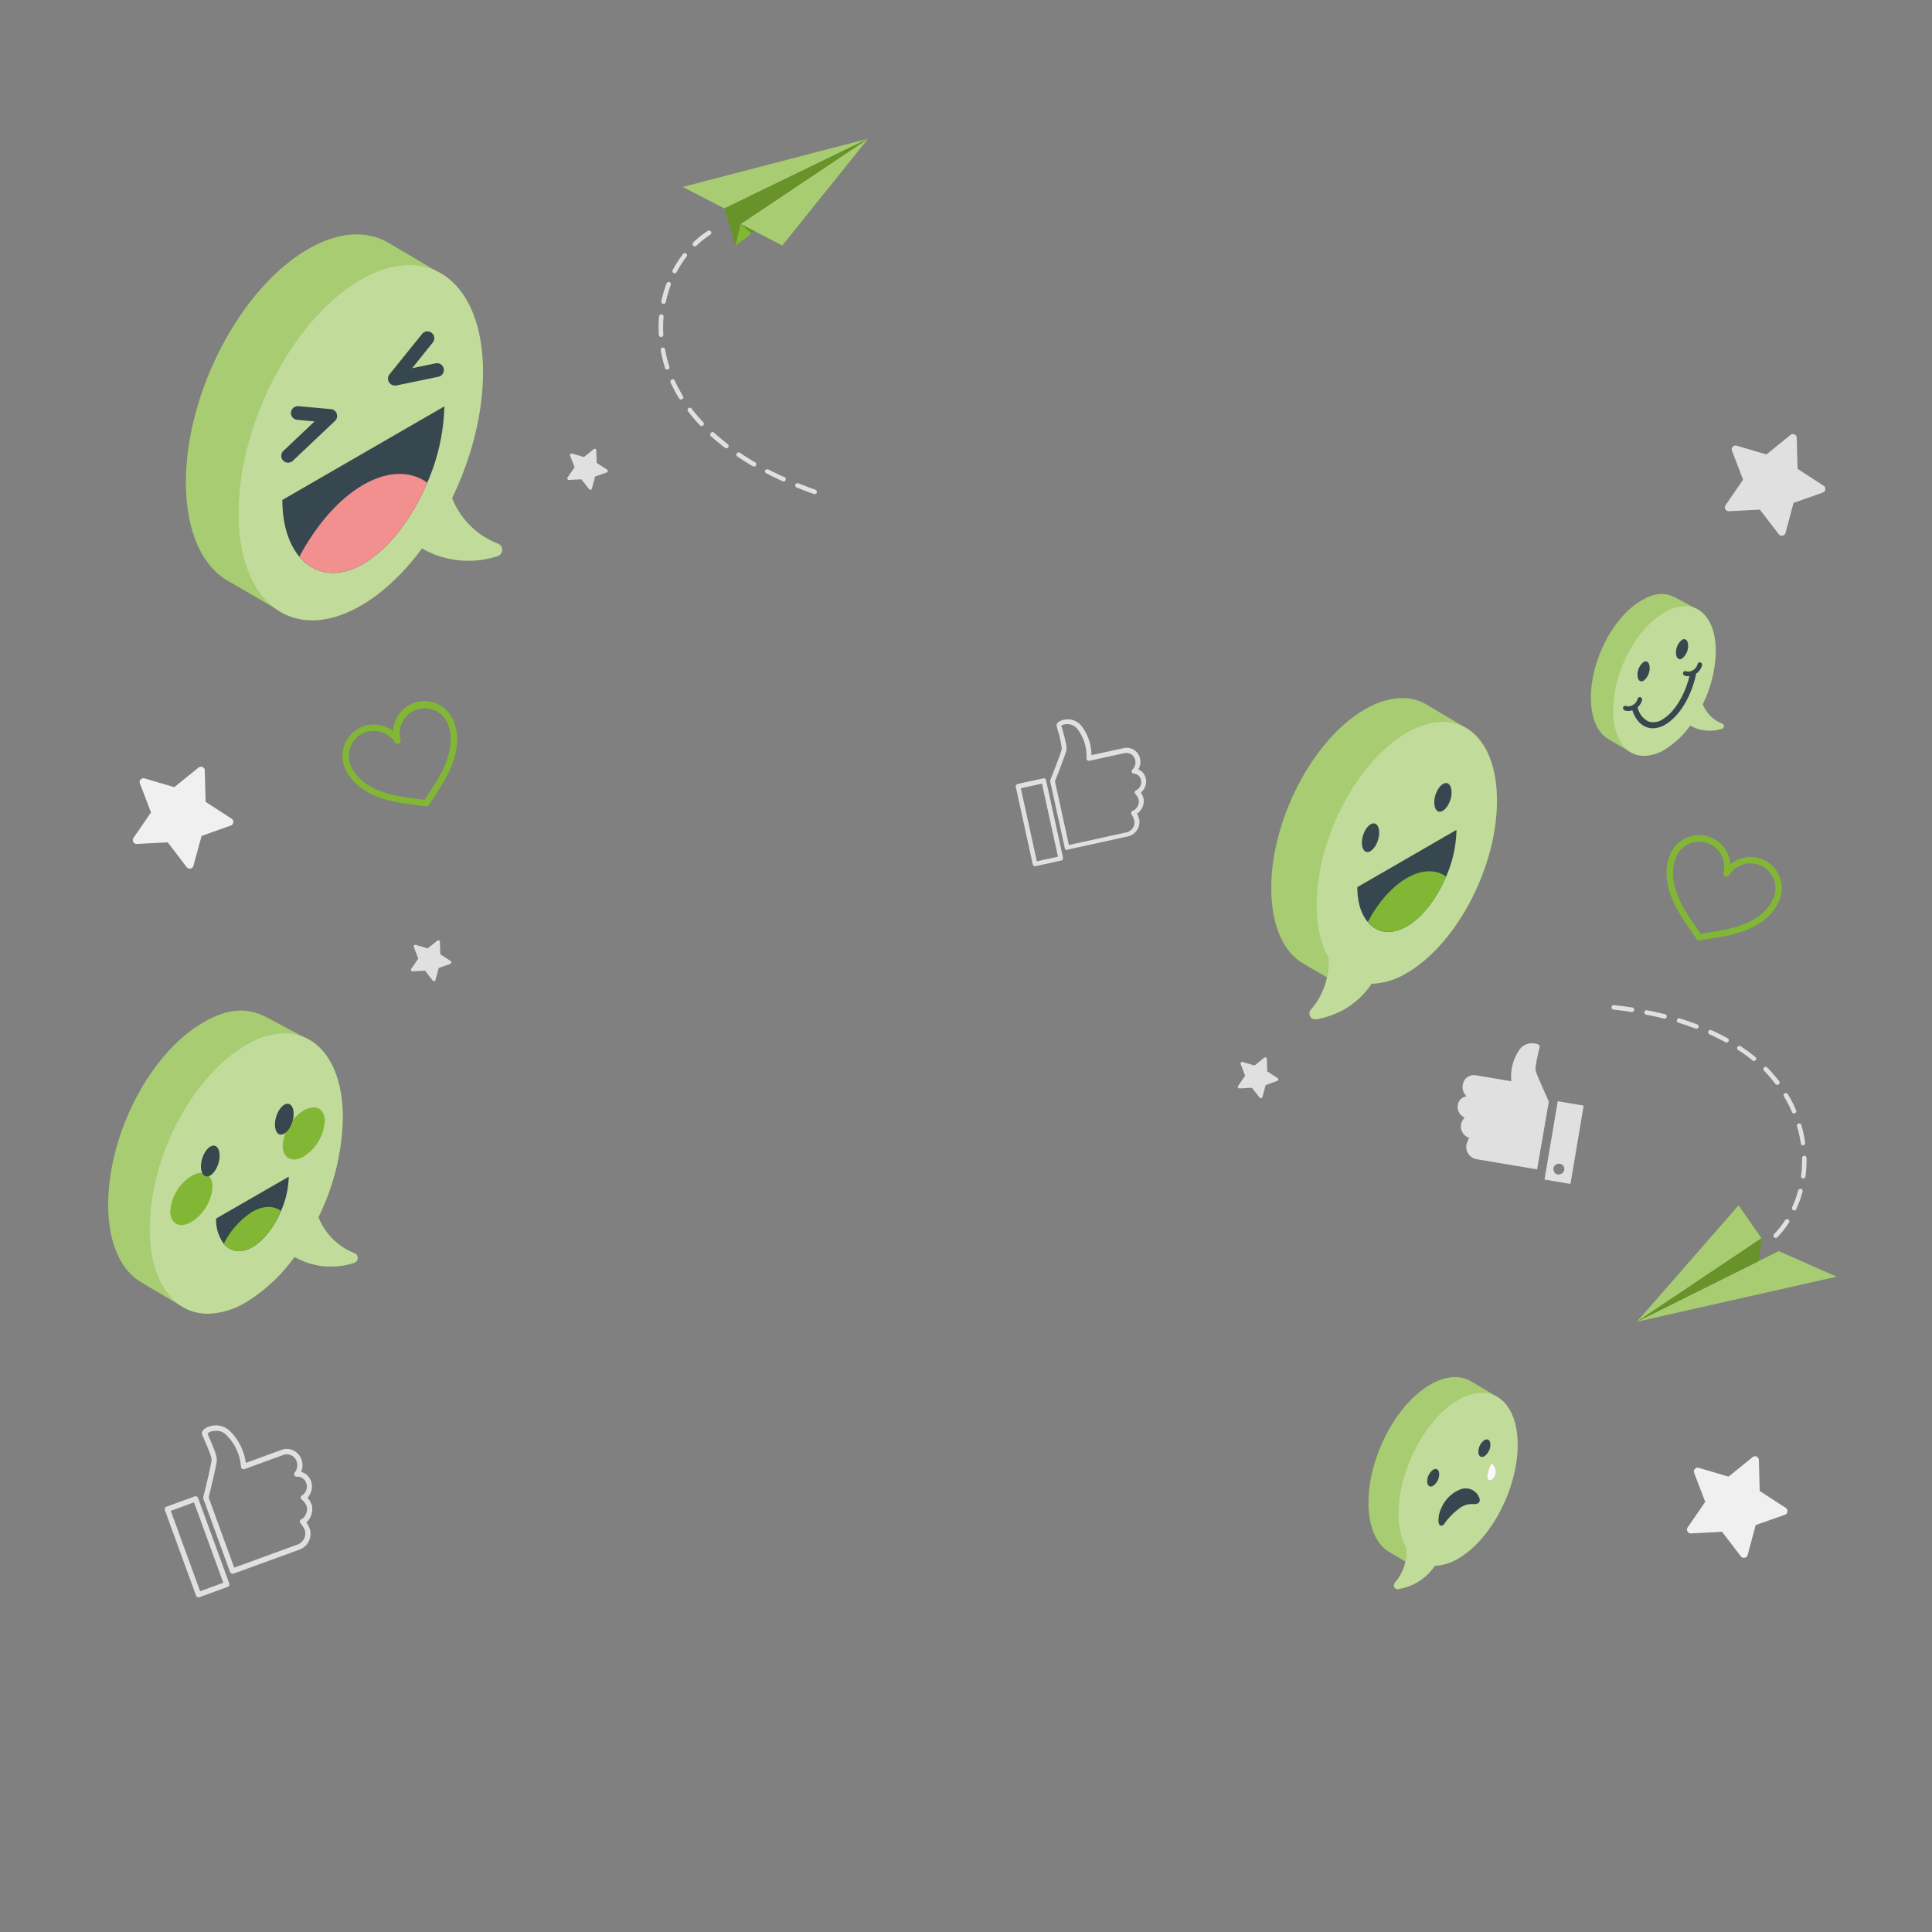 <svg xmlns="http://www.w3.org/2000/svg" viewBox="0 0 500 500"><rect x="0" y="0" width="500" height="500" fill="#808080" stroke="none"/><g id="freepik--Icons--inject-39"><g id="freepik--Like--inject-39"><path d="M400.84,285.08s-3.18-7-3.42-8,.92-5.44,1.06-6.25-3.64-1.75-5.34,1a12,12,0,0,0-2,8l-9.31-1.57a2.9,2.9,0,0,0-3.26,2.46,3.2,3.2,0,0,0,1,3,2.63,2.63,0,0,0-2.3,2.31,3,3,0,0,0,1.79,3.2,3.53,3.53,0,0,0-1,2.11,3.24,3.24,0,0,0,2.16,3.16,6,6,0,0,0-.76,2.05,3.27,3.27,0,0,0,2.93,3.49l15.41,2.6Z" style="fill:#e0e0e0"></path><path d="M403.14,285l-3.42,20.27,6.72,1.13,3.41-20.27Zm.31,19a1.42,1.42,0,1,1,1.42-1.42A1.42,1.42,0,0,1,403.45,303.92Z" style="fill:#e0e0e0"></path></g><g id="freepik--like--inject-39"><path d="M51.5,413.38a.7.7,0,0,1-.77-.45l-8.06-22.1a.74.74,0,0,1,0-.53.69.69,0,0,1,.39-.36l7.32-2.67a.69.69,0,0,1,.89.42l8.06,22.1a.75.75,0,0,1,0,.53.72.72,0,0,1-.39.36l-7.32,2.67ZM44.2,391l7.59,20.81,6-2.19-7.58-20.81Zm16.11,16.26a.7.7,0,0,1-.78-.44l-6.92-19a.64.64,0,0,1,0-.41c.85-3.38,2.12-8.73,2.15-9.6s-1.35-4-1.93-5.33c-.25-.56-.44-1-.52-1.22s-.21-1,.9-1.66a5.26,5.26,0,0,1,6.47.93,14.32,14.32,0,0,1,3.94,8.07l9.33-3.41A4,4,0,0,1,78,377.7a4.2,4.2,0,0,1-.08,3.22,3.77,3.77,0,0,1,2.59,2.46,4.16,4.16,0,0,1-.93,4.23,5.76,5.76,0,0,1,1.12,1.92A4.64,4.64,0,0,1,79.3,394a7.33,7.33,0,0,1,.9,1.72,4.4,4.4,0,0,1-3,5.43l-16.8,6.12ZM54,387.55l6.61,18.15,16.16-5.89a3.07,3.07,0,0,0,2.16-3.66,6,6,0,0,0-1.13-1.9.69.69,0,0,1,.26-1.13c1-.37,1.65-2.33,1.36-3.12a3.55,3.55,0,0,0-1.24-1.82.69.69,0,0,1,0-1.18,2.68,2.68,0,0,0,1.07-3.15,2.32,2.32,0,0,0-2.35-1.67.68.68,0,0,1-.61-1.11,3,3,0,0,0,.46-2.9,2.64,2.64,0,0,0-3.3-1.67l-10.16,3.7a.67.67,0,0,1-.6-.06.71.71,0,0,1-.32-.52,13,13,0,0,0-3.69-8.14,3.71,3.71,0,0,0-3.22-1.17,3.29,3.29,0,0,0-1.76.66c.09.23.24.57.41,1,1.1,2.53,2.08,4.89,2,5.91C56.08,379.09,54.35,386.05,54,387.55Z" style="fill:#e0e0e0"></path></g><g id="freepik--like--inject-39"><path d="M267.9,224.18a.62.62,0,0,1-.62-.48l-4.4-20.08a.62.62,0,0,1,.09-.46.58.58,0,0,1,.37-.26l6.65-1.46a.6.6,0,0,1,.72.46l4.4,20.09a.64.64,0,0,1-.08.45.62.62,0,0,1-.38.27L268,224.16ZM264.19,204l4.14,18.91,5.47-1.2-4.14-18.91Zm12,16a.59.59,0,0,1-.61-.47l-3.78-17.26a.53.53,0,0,1,0-.35c1.13-2.83,2.86-7.32,3-8.07a24.32,24.32,0,0,0-1.05-4.83c-.14-.52-.26-.92-.3-1.12s-.07-.88,1-1.33A4.58,4.58,0,0,1,280,188a12.47,12.47,0,0,1,2.46,7.44l8.48-1.86a3.53,3.53,0,0,1,4.1,2.75,3.72,3.72,0,0,1-.44,2.79,3.31,3.31,0,0,1,1.95,2.43,3.63,3.63,0,0,1-1.3,3.55,5,5,0,0,1,.74,1.79,4,4,0,0,1-1.72,3.68,7,7,0,0,1,.58,1.59,3.85,3.85,0,0,1-3.22,4.36l-15.27,3.34Zm-3.17-17.81,3.61,16.49,14.67-3.21a2.69,2.69,0,0,0,2.3-2.92,5.12,5.12,0,0,0-.76-1.78.61.61,0,0,1-.07-.57.58.58,0,0,1,.43-.37,2.75,2.75,0,0,0,1.55-2.55,3.13,3.13,0,0,0-.86-1.72.58.58,0,0,1-.23-.54.63.63,0,0,1,.35-.48,2.36,2.36,0,0,0,1.29-2.61,2,2,0,0,0-1.84-1.71.62.62,0,0,1-.55-.39.58.58,0,0,1,.15-.65,2.59,2.59,0,0,0,.73-2.46,2.3,2.3,0,0,0-2.66-1.83l-9.22,2a.6.6,0,0,1-.52-.13.62.62,0,0,1-.22-.48,11.45,11.45,0,0,0-2.23-7.48,3.3,3.3,0,0,0-2.66-1.39,2.84,2.84,0,0,0-1.6.37c0,.21.14.52.24.89.65,2.32,1.23,4.48,1.08,5.36C275.86,195,273.56,200.84,273.06,202.1Z" style="fill:#e0e0e0"></path></g></g><g id="freepik--Emojis--inject-39"><g id="freepik--smiley-face--inject-39"><path d="M28,311.79c0-18.35,10.84-39.24,24.61-47.19,6.31-3.65,11.27-4,16.49-1.28h0l11,5.9-4.8,10.12c0,.75.07,1.52.07,2.31,0,17.62-10.29,38-23.29,46.6l-4.73,10L36.78,332h0C31.42,329,28,321.91,28,311.79Z" style="fill:#82B735"></path><g style="opacity:0.3"><path d="M28,311.79c0-18.35,10.84-39.24,24.61-47.19,6.31-3.65,11.27-4,16.49-1.28h0l11,5.9-4.8,10.12c0,.75.07,1.52.07,2.31,0,17.62-10.29,38-23.29,46.6l-4.73,10L36.78,332h0C31.42,329,28,321.91,28,311.79Z" style="fill:#fff"></path></g><path d="M73.67,267.4a20,20,0,0,0-9.92,3c-13.79,8-25,28.53-25,47.71,0,13.7,6.2,21.88,15.06,21.88a20,20,0,0,0,9.91-3,43,43,0,0,0,12.5-11.71,18.77,18.77,0,0,0,9.38,2.51,20.16,20.16,0,0,0,6.06-.95,1.35,1.35,0,0,0,.08-2.53A16.42,16.42,0,0,1,82.42,315a60.9,60.9,0,0,0,6.31-25.7c0-13.7-6.2-21.88-15.06-21.88Z" style="fill:#82B735"></path><g style="opacity:0.5"><path d="M73.67,267.4a20,20,0,0,0-9.92,3c-13.79,8-25,28.53-25,47.71,0,13.7,6.2,21.88,15.06,21.88a20,20,0,0,0,9.91-3,43,43,0,0,0,12.5-11.71,18.77,18.77,0,0,0,9.38,2.51,20.16,20.16,0,0,0,6.06-.95,1.35,1.35,0,0,0,.08-2.53A16.42,16.42,0,0,1,82.42,315a60.9,60.9,0,0,0,6.31-25.7c0-13.7-6.2-21.88-15.06-21.88Z" style="fill:#fff"></path></g><path d="M73.17,296.47c0,3.3,2.43,4.56,5.44,2.83a11.76,11.76,0,0,0,5.44-9.11c0-3.29-2.44-4.56-5.44-2.82A11.7,11.7,0,0,0,73.17,296.47Z" style="fill:#82B735"></path><path d="M44.07,313.44c0,3.29,2.43,4.56,5.44,2.82A11.73,11.73,0,0,0,55,307.15c0-3.29-2.44-4.55-5.44-2.82A11.72,11.72,0,0,0,44.07,313.44Z" style="fill:#82B735"></path><path d="M55.94,315.35a10.18,10.18,0,0,0,2,6.56c1.72,2.06,4.39,2.57,7.39.83s5.68-5.34,7.4-9.37a23.4,23.4,0,0,0,2-8.84Z" style="fill:#37474f"></path><path d="M57.91,321.91c1.72,2.06,4.39,2.57,7.39.83s5.68-5.34,7.4-9.37c-1.92-1.38-4.54-1.4-7.4.25A20.75,20.75,0,0,0,57.91,321.91Z" style="fill:#82B735"></path><path d="M56.84,299.07c0,2.07-1.09,4.37-2.43,5.14S52,303.94,52,301.88s1.08-4.37,2.42-5.14S56.84,297,56.84,299.07Z" style="fill:#37474f"></path><path d="M76,288.24c0,2.06-1.09,4.36-2.43,5.14s-2.42-.28-2.42-2.34,1.08-4.36,2.42-5.14S76,286.17,76,288.24Z" style="fill:#37474f"></path></g><g id="freepik--smiley-face--inject-39"><path d="M411.72,180.56c0-9.8,5.79-20.95,13.14-25.19,3.37-2,6-2.14,8.8-.68h0l5.89,3.15-2.56,5.4c0,.4,0,.81,0,1.23,0,9.41-5.5,20.27-12.44,24.88l-2.52,5.32-5.67-3.31h0C413.54,189.76,411.72,186,411.72,180.56Z" style="fill:#82B735"></path><g style="opacity:0.3"><path d="M411.72,180.56c0-9.8,5.79-20.95,13.14-25.19,3.37-2,6-2.14,8.8-.68h0l5.89,3.15-2.56,5.4c0,.4,0,.81,0,1.23,0,9.41-5.5,20.27-12.44,24.88l-2.52,5.32-5.67-3.31h0C413.54,189.76,411.72,186,411.72,180.56Z" style="fill:#fff"></path></g><path d="M436.09,156.86a10.74,10.74,0,0,0-5.29,1.6c-7.37,4.26-13.33,15.24-13.33,25.48,0,7.31,3.3,11.68,8,11.68a10.75,10.75,0,0,0,5.3-1.6,23,23,0,0,0,6.67-6.25,10,10,0,0,0,5,1.34,10.82,10.82,0,0,0,3.23-.51.72.72,0,0,0,0-1.35,8.83,8.83,0,0,1-5-5,32.52,32.52,0,0,0,3.37-13.73c0-7.31-3.31-11.68-8-11.68Z" style="fill:#82B735"></path><g style="opacity:0.5"><path d="M436.09,156.86a10.74,10.74,0,0,0-5.29,1.6c-7.37,4.26-13.33,15.24-13.33,25.48,0,7.31,3.3,11.68,8,11.68a10.75,10.75,0,0,0,5.3-1.6,23,23,0,0,0,6.67-6.25,10,10,0,0,0,5,1.34,10.82,10.82,0,0,0,3.23-.51.72.72,0,0,0,0-1.35,8.83,8.83,0,0,1-5-5,32.52,32.52,0,0,0,3.37-13.73c0-7.31-3.31-11.68-8-11.68Z" style="fill:#fff"></path></g><path d="M426.93,172.84a4.14,4.14,0,0,1-1.57,3.33c-.87.5-1.57-.17-1.57-1.51a4.14,4.14,0,0,1,1.57-3.33C426.23,170.83,426.93,171.51,426.93,172.84Z" style="fill:#37474f"></path><path d="M436.88,167.1a4.17,4.17,0,0,1-1.57,3.33c-.87.5-1.57-.18-1.57-1.52a4.17,4.17,0,0,1,1.57-3.33C436.18,165.08,436.88,165.76,436.88,167.1Z" style="fill:#37474f"></path><path d="M427.78,188.48a4.86,4.86,0,0,1-1.81-.35c-1.69-.69-3-2.4-3.67-4.8a.77.77,0,0,1,1.49-.41,5.41,5.41,0,0,0,2.77,3.78,4.17,4.17,0,0,0,3.66-.51c3.18-1.84,6.07-6.64,7.19-12a.78.78,0,0,1,1.52.32c-1.23,5.81-4.34,10.91-7.94,13A6.46,6.46,0,0,1,427.78,188.48Z" style="fill:#37474f"></path><path d="M421.36,184a2.13,2.13,0,0,1-1-.21.6.6,0,1,1,.57-1.06,2,2,0,0,0,1.39-.13,2.62,2.62,0,0,0,1.49-1.75.61.61,0,0,1,.75-.41.6.6,0,0,1,.41.74,3.8,3.8,0,0,1-2.19,2.52A3.67,3.67,0,0,1,421.36,184Z" style="fill:#37474f"></path><path d="M436.88,175a2.13,2.13,0,0,1-1-.2.61.61,0,0,1-.24-.82.59.59,0,0,1,.81-.24,2.07,2.07,0,0,0,1.39-.14,2.55,2.55,0,0,0,1.49-1.75.6.6,0,0,1,1.16.34,3.84,3.84,0,0,1-2.18,2.52A3.94,3.94,0,0,1,436.88,175Z" style="fill:#37474f"></path></g><g id="freepik--smiley-face--inject-39"><path d="M329,229.84c0-17.82,10.84-38.52,24.2-46.24,6.13-3.54,11.76-3.79,16-1.24h0l10.4,6.15-4.66,9.82c0,.73.06,1.48.06,2.24,0,17.11-10,36.87-22.61,45.25l-4.59,9.67-10.32-6h0C332.25,246.57,329,239.67,329,229.84Z" style="fill:#82B735"></path><g style="opacity:0.3"><path d="M329,229.84c0-17.82,10.84-38.52,24.2-46.24,6.13-3.54,11.76-3.79,16-1.24h0l10.4,6.15-4.66,9.82c0,.73.06,1.48.06,2.24,0,17.11-10,36.87-22.61,45.25l-4.59,9.67-10.32-6h0C332.25,246.57,329,239.67,329,229.84Z" style="fill:#fff"></path></g><path d="M364.07,189.61c-12.89,7.44-23.34,27.4-23.34,44.59,0,5.63,1.13,10.26,3.09,13.68a18.78,18.78,0,0,1-4.57,13.43,1.52,1.52,0,0,0,1.4,2.49,22.91,22.91,0,0,0,6.55-2.2,21.23,21.23,0,0,0,7.77-7,18.8,18.8,0,0,0,9.1-2.79c12.89-7.45,23.34-27.41,23.34-44.6S377,182.16,364.07,189.61Z" style="fill:#82B735"></path><path d="M364.07,189.61c-12.89,7.44-23.34,27.4-23.34,44.59,0,5.63,1.13,10.26,3.09,13.68a18.78,18.78,0,0,1-4.57,13.43,1.52,1.52,0,0,0,1.4,2.49,22.91,22.91,0,0,0,6.55-2.2,21.23,21.23,0,0,0,7.77-7,18.8,18.8,0,0,0,9.1-2.79c12.89-7.45,23.34-27.41,23.34-44.6S377,182.16,364.07,189.61Z" style="fill:#fff;opacity:0.5"></path><path d="M351.27,229.6c0,3.86,1,7,2.7,9,2.36,2.83,6,3.52,10.13,1.13s7.78-7.32,10.14-12.85a31.7,31.7,0,0,0,2.7-12.11Z" style="fill:#37474f"></path><path d="M354,238.59c2.36,2.83,6,3.52,10.13,1.13s7.78-7.32,10.14-12.85c-2.63-1.89-6.21-1.91-10.14.35S356.6,233.63,354,238.59Z" style="fill:#82B735"></path><path d="M356.94,215.5c0,1.91-1,4-2.24,4.76s-2.25-.26-2.25-2.17,1-4,2.25-4.75S356.94,213.59,356.94,215.5Z" style="fill:#37474f"></path><path d="M375.67,205.06c0,1.91-1,4-2.25,4.76s-2.24-.26-2.24-2.16,1-4,2.24-4.76S375.67,203.15,375.67,205.06Z" style="fill:#37474f"></path></g><g id="freepik--smiley-face--inject-39"><path d="M354.16,388.86c0-11.76,7.15-25.43,16-30.53,4.05-2.34,7.76-2.5,10.58-.82h0l6.87,4.06-3.08,6.49c0,.48,0,1,0,1.48,0,11.3-6.6,24.35-14.94,29.88l-3,6.39-6.81-4h0C356.34,399.91,354.16,395.36,354.16,388.86Z" style="fill:#82B735"></path><g style="opacity:0.3"><path d="M354.16,388.86c0-11.76,7.15-25.43,16-30.53,4.05-2.34,7.76-2.5,10.58-.82h0l6.87,4.06-3.08,6.49c0,.48,0,1,0,1.48,0,11.3-6.6,24.35-14.94,29.88l-3,6.39-6.81-4h0C356.34,399.91,354.16,395.36,354.16,388.86Z" style="fill:#fff"></path></g><path d="M377.35,362.3c-8.51,4.91-15.42,18.1-15.42,29.45a18.12,18.12,0,0,0,2.05,9,12.45,12.45,0,0,1-3,8.87,1,1,0,0,0,.92,1.65,15,15,0,0,0,4.33-1.46,14,14,0,0,0,5.13-4.59,12.41,12.41,0,0,0,6-1.85c8.51-4.91,15.41-18.1,15.41-29.45S385.86,357.38,377.35,362.3Z" style="fill:#82B735"></path><path d="M377.35,362.3c-8.51,4.91-15.42,18.1-15.42,29.45a18.12,18.12,0,0,0,2.05,9,12.45,12.45,0,0,1-3,8.87,1,1,0,0,0,.92,1.65,15,15,0,0,0,4.33-1.46,14,14,0,0,0,5.13-4.59,12.41,12.41,0,0,0,6-1.85c8.51-4.91,15.41-18.1,15.41-29.45S385.86,357.38,377.35,362.3Z" style="fill:#fff;opacity:0.5"></path><path d="M384.94,382.13c0,.79.48,1.16,1.07.81a2.55,2.55,0,0,0,1.08-2.05,2.77,2.77,0,0,0-1.08-2.16A9.3,9.3,0,0,0,384.94,382.13Z" style="fill:#fafafa"></path><path d="M382.89,387.8a3.57,3.57,0,0,0-.9-1.49,3.77,3.77,0,0,0-4.32-.74,9,9,0,0,0-4.75,4.93,7.4,7.4,0,0,0-.65,3.16c0,1.16.83,1.59,1.48.76a16.78,16.78,0,0,1,4.42-4.39,5.37,5.37,0,0,1,3.35-.76C382.54,389.31,383.19,388.73,382.89,387.8Z" style="fill:#37474f"></path><path d="M372.46,381.52a3.72,3.72,0,0,1-1.55,3c-.86.5-1.55,0-1.55-1.17a3.71,3.71,0,0,1,1.55-3C371.76,379.86,372.46,380.38,372.46,381.52Z" style="fill:#37474f"></path><path d="M385.71,373.87a3.71,3.71,0,0,1-1.55,3c-.86.5-1.55,0-1.55-1.17a3.71,3.71,0,0,1,1.55-3C385,372.21,385.71,372.73,385.71,373.87Z" style="fill:#37474f"></path></g><g id="freepik--smiley-face--inject-39"><path d="M48.11,124.82c0-23.25,14.13-50.26,31.57-60.33,8-4.62,15.34-4.94,20.9-1.62h0l13.57,8-6.08,12.82c.05,1,.08,1.93.08,2.93,0,22.32-13,48.1-29.5,59l-6,12.63L59.2,150.45h0C52.41,146.65,48.11,137.65,48.11,124.82Z" style="fill:#82B735"></path><path d="M48.11,124.82c0-23.25,14.13-50.26,31.57-60.33,8-4.62,15.34-4.94,20.9-1.62h0l13.57,8-6.08,12.82c.05,1,.08,1.93.08,2.93,0,22.32-13,48.1-29.5,59l-6,12.63L59.2,150.45h0C52.41,146.65,48.11,137.65,48.11,124.82Z" style="fill:#fff;opacity:0.3"></path><path d="M128.86,140.69A20.79,20.79,0,0,1,117,128.9c5-10.31,8-21.86,8-32.6,0-23.3-14.16-34-31.64-23.92s-31.64,37.16-31.64,60.45,14.17,34,31.64,23.92c5.78-3.33,11.19-8.53,15.85-14.82a24.19,24.19,0,0,0,19.54,2A1.71,1.71,0,0,0,128.86,140.69Z" style="fill:#82B735"></path><path d="M128.86,140.69A20.79,20.79,0,0,1,117,128.9c5-10.31,8-21.86,8-32.6,0-23.3-14.16-34-31.64-23.92s-31.64,37.16-31.64,60.45,14.17,34,31.64,23.92c5.78-3.33,11.19-8.53,15.85-14.82a24.19,24.19,0,0,0,19.54,2A1.71,1.71,0,0,0,128.86,140.69Z" style="fill:#fff;opacity:0.5"></path><path d="M73.07,129.39c0,6.29,1.65,11.39,4.41,14.67,3.85,4.62,9.83,5.74,16.53,1.85s12.71-11.95,16.56-21A52.1,52.1,0,0,0,115,105.17Z" style="fill:#37474f"></path><path d="M77.48,144.06c3.85,4.62,9.83,5.74,16.53,1.85s12.71-11.95,16.56-21c-4.29-3.09-10.15-3.13-16.56.56S81.78,136,77.48,144.06Z" style="fill:#f28f8f"></path><path d="M74.56,119.74a1.78,1.78,0,0,0,1.22-.48L86.7,108.93a1.78,1.78,0,0,0,.45-1.87,1.76,1.76,0,0,0-1.52-1.18l-8.41-.76a1.8,1.8,0,0,0-1.92,1.61,1.76,1.76,0,0,0,1.61,1.92l4.5.41-8.06,7.62a1.78,1.78,0,0,0-.07,2.51A1.73,1.73,0,0,0,74.56,119.74Z" style="fill:#37474f"></path><path d="M102.18,99.77a2.2,2.2,0,0,0,.36,0l10.92-2.27a1.77,1.77,0,0,0-.72-3.47l-6.08,1.26L112,88.64a1.77,1.77,0,1,0-2.76-2.22L100.8,96.88a1.78,1.78,0,0,0,1.38,2.89Z" style="fill:#37474f"></path></g></g><g id="freepik--Hearts--inject-39"><g id="freepik--Heart--inject-39"><path d="M439.76,243.4a.79.79,0,0,1-.67-.36l-2.62-3.82h0c-2-2.94-7.36-10.75-4.2-18.17a8.1,8.1,0,0,1,15.53,2.64,8.1,8.1,0,0,1,12.67,9.36c-3.16,7.42-12.49,9-16,9.57l-4.58.77Zm-1.95-5.1,2.33,3.39,4.06-.68c3.27-.54,12-2,14.77-8.6a6.46,6.46,0,0,0-3.41-8.45,6.48,6.48,0,0,0-8.12,2.64A.82.82,0,0,1,446,226a6.47,6.47,0,0,0-12.18-4.27c-2.81,6.6,2.17,13.87,4,16.61Z" style="fill:#82B735"></path></g><g id="freepik--heart--inject-39"><path d="M110.35,208.7h-.11l-4.59-.63c-3.53-.48-12.91-1.76-16.29-9.09a8.11,8.11,0,0,1,12.38-9.74,8.1,8.1,0,0,1,15.44-3.1c3.39,7.32-1.72,15.29-3.64,18.29l-2.5,3.9A.82.82,0,0,1,110.35,208.7ZM96.73,189.15a6.46,6.46,0,0,0-5.89,9.15c3,6.51,11.74,7.7,15,8.15h0l4.07.56,2.22-3.47c1.79-2.79,6.55-10.21,3.54-16.72a6.47,6.47,0,0,0-12,4.64.83.83,0,0,1-.44,1,.81.81,0,0,1-1-.31A6.44,6.44,0,0,0,96.73,189.15Z" style="fill:#82B735"></path></g></g><g id="freepik--paper-planes--inject-39"><g id="freepik--paper-plane--inject-39"><polygon points="423.65 342.05 460.34 323.79 475.3 330.4 423.65 342.05" style="fill:#82B735"></polygon><polygon points="423.65 342.05 460.34 323.79 475.3 330.4 423.65 342.05" style="fill:#fff;opacity:0.3"></polygon><polygon points="423.65 342.05 455.87 320.45 449.94 311.94 423.65 342.05" style="fill:#82B735"></polygon><polygon points="423.65 342.05 455.87 320.45 449.94 311.94 423.65 342.05" style="fill:#fff;opacity:0.3"></polygon><polygon points="455.87 320.45 455.24 326.33 423.65 342.05 455.87 320.45" style="fill:#82B735"></polygon><polygon points="455.87 320.45 455.24 326.33 423.65 342.05 455.87 320.45" style="opacity:0.2"></polygon><path d="M459.56,320.36a.57.57,0,0,1-.41-.16.59.59,0,0,1,0-.83,24.24,24.24,0,0,0,2.84-3.59.59.59,0,0,1,1,.64,25.39,25.39,0,0,1-3,3.76A.59.59,0,0,1,459.56,320.36Zm4.78-7.1a.53.53,0,0,1-.24-.06.58.58,0,0,1-.29-.78,27,27,0,0,0,1.55-4.32.59.59,0,0,1,1.14.31,29.71,29.71,0,0,1-1.62,4.5A.59.59,0,0,1,464.34,313.26ZM466.7,305h-.08a.59.59,0,0,1-.51-.66,29,29,0,0,0,.26-4v-.63a.59.59,0,0,1,.57-.6h0a.59.59,0,0,1,.59.58c0,.22,0,.44,0,.65a31.22,31.22,0,0,1-.27,4.12A.58.58,0,0,1,466.7,305Zm-.07-8.58a.58.58,0,0,1-.58-.5,33.46,33.46,0,0,0-1-4.5.59.59,0,0,1,1.12-.34,33.31,33.31,0,0,1,1,4.67.57.57,0,0,1-.49.66Zm-2.33-8.26a.59.59,0,0,1-.54-.36,33.09,33.09,0,0,0-2.11-4.1.59.59,0,0,1,1-.61,35.57,35.57,0,0,1,2.19,4.25.58.58,0,0,1-.31.77A.64.64,0,0,1,464.3,288.16Zm-4.35-7.4a.6.6,0,0,1-.47-.23,35.55,35.55,0,0,0-3-3.48.59.59,0,0,1,.83-.83,37.7,37.7,0,0,1,3.14,3.59.58.58,0,0,1-.11.82A.53.53,0,0,1,460,280.76Zm-6-6.17a.58.58,0,0,1-.37-.13c-.71-.59-1.45-1.16-2.21-1.69q-.75-.54-1.53-1a.59.59,0,0,1,.65-1c.53.35,1.05.71,1.57,1.07.77.55,1.53,1.14,2.26,1.74a.58.58,0,0,1-.37,1Zm-7.14-4.79a.58.58,0,0,1-.28-.07c-1.32-.73-2.72-1.43-4.16-2.08a.59.59,0,0,1,.48-1.07c1.48.66,2.9,1.38,4.25,2.12a.59.59,0,0,1,.23.8A.6.6,0,0,1,446.82,269.8ZM439,266.2l-.21,0c-1.42-.54-2.91-1.05-4.41-1.52a.59.59,0,0,1-.39-.73.6.6,0,0,1,.74-.39c1.52.47,3,1,4.48,1.54a.58.58,0,0,1-.21,1.13Zm-8.21-2.58-.15,0c-1.47-.38-3-.72-4.55-1a.59.59,0,1,1,.23-1.15c1.57.31,3.12.66,4.61,1a.59.59,0,0,1-.14,1.16Zm-8.44-1.72h-.09c-1.51-.23-3.07-.44-4.64-.6a.59.59,0,1,1,.13-1.17c1.58.17,3.16.37,4.69.61a.59.59,0,0,1,.49.67A.6.6,0,0,1,422.36,261.9Z" style="fill:#e0e0e0"></path><g id="freepik--paper-plane--inject-39"><polygon points="191.69 57.96 224.65 35.9 202.46 63.53 191.69 57.96" style="fill:#82B735"></polygon><polygon points="191.69 57.96 224.65 35.9 202.46 63.53 191.69 57.96" style="fill:#fff;opacity:0.3"></polygon><polygon points="224.65 35.9 187.47 53.95 176.7 48.37 224.65 35.9" style="fill:#82B735"></polygon><polygon points="224.65 35.9 187.47 53.95 176.7 48.37 224.65 35.9" style="fill:#fff;opacity:0.3"></polygon><polygon points="187.47 53.95 190.34 63.62 191.69 57.96 224.65 35.9 187.47 53.95" style="fill:#82B735"></polygon><polygon points="187.47 53.95 190.34 63.62 191.69 57.96 224.65 35.9 187.47 53.95" style="opacity:0.2"></polygon><polygon points="190.34 63.62 195.28 59.81 191.69 57.96 190.34 63.62" style="fill:#82B735"></polygon><polygon points="191.69 57.96 195.28 59.81 194.5 60.42 191.69 57.96" style="opacity:0.2"></polygon></g><path d="M183.63,59.68a.52.52,0,0,1,.36.25.58.58,0,0,1-.17.81,23.7,23.7,0,0,0-3.58,2.85.59.59,0,0,1-.82-.85,25.37,25.37,0,0,1,3.76-3A.52.52,0,0,1,183.63,59.68Zm-6.28,5.82a.7.7,0,0,1,.23.11.59.59,0,0,1,.1.82,27.71,27.71,0,0,0-2.5,3.86.59.59,0,1,1-1-.56,28.7,28.7,0,0,1,2.6-4A.59.59,0,0,1,177.35,65.5ZM173.18,73l.07,0a.58.58,0,0,1,.34.76,30.84,30.84,0,0,0-1.15,3.8c-.05.21-.1.41-.14.62a.59.59,0,0,1-.7.45h0a.59.59,0,0,1-.44-.7c0-.21.09-.42.14-.63a30.62,30.62,0,0,1,1.21-3.95A.59.59,0,0,1,173.18,73Zm-1.9,8.37a.59.59,0,0,1,.45.63,32.05,32.05,0,0,0-.06,4.6.58.58,0,0,1-.55.62.58.58,0,0,1-.62-.55,33.15,33.15,0,0,1,.06-4.78.59.59,0,0,1,.64-.53Zm.39,8.58a.6.6,0,0,1,.45.47,33.54,33.54,0,0,0,1.11,4.47.58.58,0,1,1-1.11.36A35.22,35.22,0,0,1,171,90.62a.59.59,0,0,1,.48-.68A.59.59,0,0,1,171.67,90Zm2.55,8.2a.58.58,0,0,1,.4.33,39.06,39.06,0,0,0,2.17,4.08.59.59,0,0,1-1,.61A37.82,37.82,0,0,1,173.55,99a.58.58,0,0,1,.3-.77A.53.53,0,0,1,174.22,98.15Zm4.42,7.37a.61.61,0,0,1,.34.21c.55.73,1.15,1.46,1.76,2.15.4.46.82.92,1.25,1.37a.59.59,0,0,1,0,.83.59.59,0,0,1-.83,0c-.44-.46-.87-.93-1.28-1.4-.63-.72-1.24-1.46-1.82-2.22a.58.58,0,0,1,.6-.92Zm5.86,6.29a.6.6,0,0,1,.26.14c1.12,1,2.32,2,3.58,3a.59.59,0,0,1-.72.94c-1.28-1-2.51-2-3.65-3a.59.59,0,0,1,0-.83A.57.57,0,0,1,184.5,111.81Zm6.79,5.28a.88.88,0,0,1,.2.09c1.26.85,2.58,1.68,3.94,2.47a.6.6,0,0,1,.21.81.59.59,0,0,1-.8.21c-1.38-.81-2.73-1.66-4-2.52a.59.59,0,0,1-.16-.82A.6.6,0,0,1,191.29,117.09Zm7.41,4.39.13,0c1.35.7,2.76,1.39,4.2,2a.58.58,0,0,1,.29.78.57.57,0,0,1-.77.29c-1.46-.66-2.89-1.36-4.26-2.07a.58.58,0,0,1-.25-.79A.6.6,0,0,1,198.7,121.48Zm7.82,3.6.09,0c1.42.57,2.89,1.12,4.37,1.64a.59.59,0,1,1-.39,1.11c-1.5-.52-3-1.08-4.42-1.66a.6.6,0,0,1-.33-.77A.58.58,0,0,1,206.52,125.08Z" style="fill:#e0e0e0"></path></g></g><g id="freepik--Stars--inject-39"><path id="freepik--Star--inject-39" d="M465,113.33l.21,8,6.67,4.33a1,1,0,0,1-.22,1.84l-7.49,2.65-2.06,7.68a1,1,0,0,1-1.82.36l-4.84-6.3-7.94.41a1,1,0,0,1-.9-1.61l4.5-6.55-2.85-7.43a1,1,0,0,1,1.26-1.35l7.62,2.25,6.18-5A1,1,0,0,1,465,113.33Z" style="fill:#e0e0e0"></path><path id="freepik--star--inject-39" d="M154.33,116.59l.08,3.2,2.69,1.74a.41.41,0,0,1-.09.74l-3,1.07-.83,3.1a.41.41,0,0,1-.73.14l-2-2.54-3.2.17a.41.41,0,0,1-.36-.65l1.81-2.64-1.15-3a.42.42,0,0,1,.51-.55l3.07.91,2.49-2A.41.41,0,0,1,154.33,116.59Z" style="fill:#e0e0e0"></path><path id="freepik--star--inject-39" d="M113.85,243.76l.09,3.2,2.68,1.74a.42.42,0,0,1-.08.74l-3,1.07-.83,3.1a.41.41,0,0,1-.73.14L110,251.21l-3.2.17a.42.42,0,0,1-.37-.65l1.82-2.64-1.15-3a.42.42,0,0,1,.51-.55l3.07.91,2.49-2A.41.41,0,0,1,113.85,243.76Z" style="fill:#e0e0e0"></path><path id="freepik--star--inject-39" d="M327.86,274.06l.09,3.2,2.69,1.75a.41.41,0,0,1-.09.73l-3,1.08-.83,3.09a.41.41,0,0,1-.73.14l-2-2.54-3.2.17a.41.41,0,0,1-.36-.65l1.81-2.64-1.15-3a.42.42,0,0,1,.51-.55l3.07.91,2.49-2A.41.41,0,0,1,327.86,274.06Z" style="fill:#e0e0e0"></path><path id="freepik--star--inject-39" d="M53,199.51l.21,8,6.67,4.33a1,1,0,0,1-.22,1.84l-7.49,2.66L50.08,224a1,1,0,0,1-1.81.37L43.42,218l-7.94.41a1,1,0,0,1-.9-1.61l4.5-6.55-2.85-7.43a1,1,0,0,1,1.26-1.35l7.62,2.25,6.18-5A1,1,0,0,1,53,199.51Z" style="fill:#f0f0f0"></path><path id="freepik--star--inject-39" d="M455.2,377.92l.21,7.95,6.67,4.33a1,1,0,0,1-.22,1.84l-7.49,2.65-2.06,7.68a1,1,0,0,1-1.81.36l-4.84-6.3-7.94.41a1,1,0,0,1-.91-1.61l4.5-6.55-2.84-7.43a1,1,0,0,1,1.25-1.35l7.62,2.25,6.18-5A1,1,0,0,1,455.2,377.92Z" style="fill:#f0f0f0"></path></g></svg>